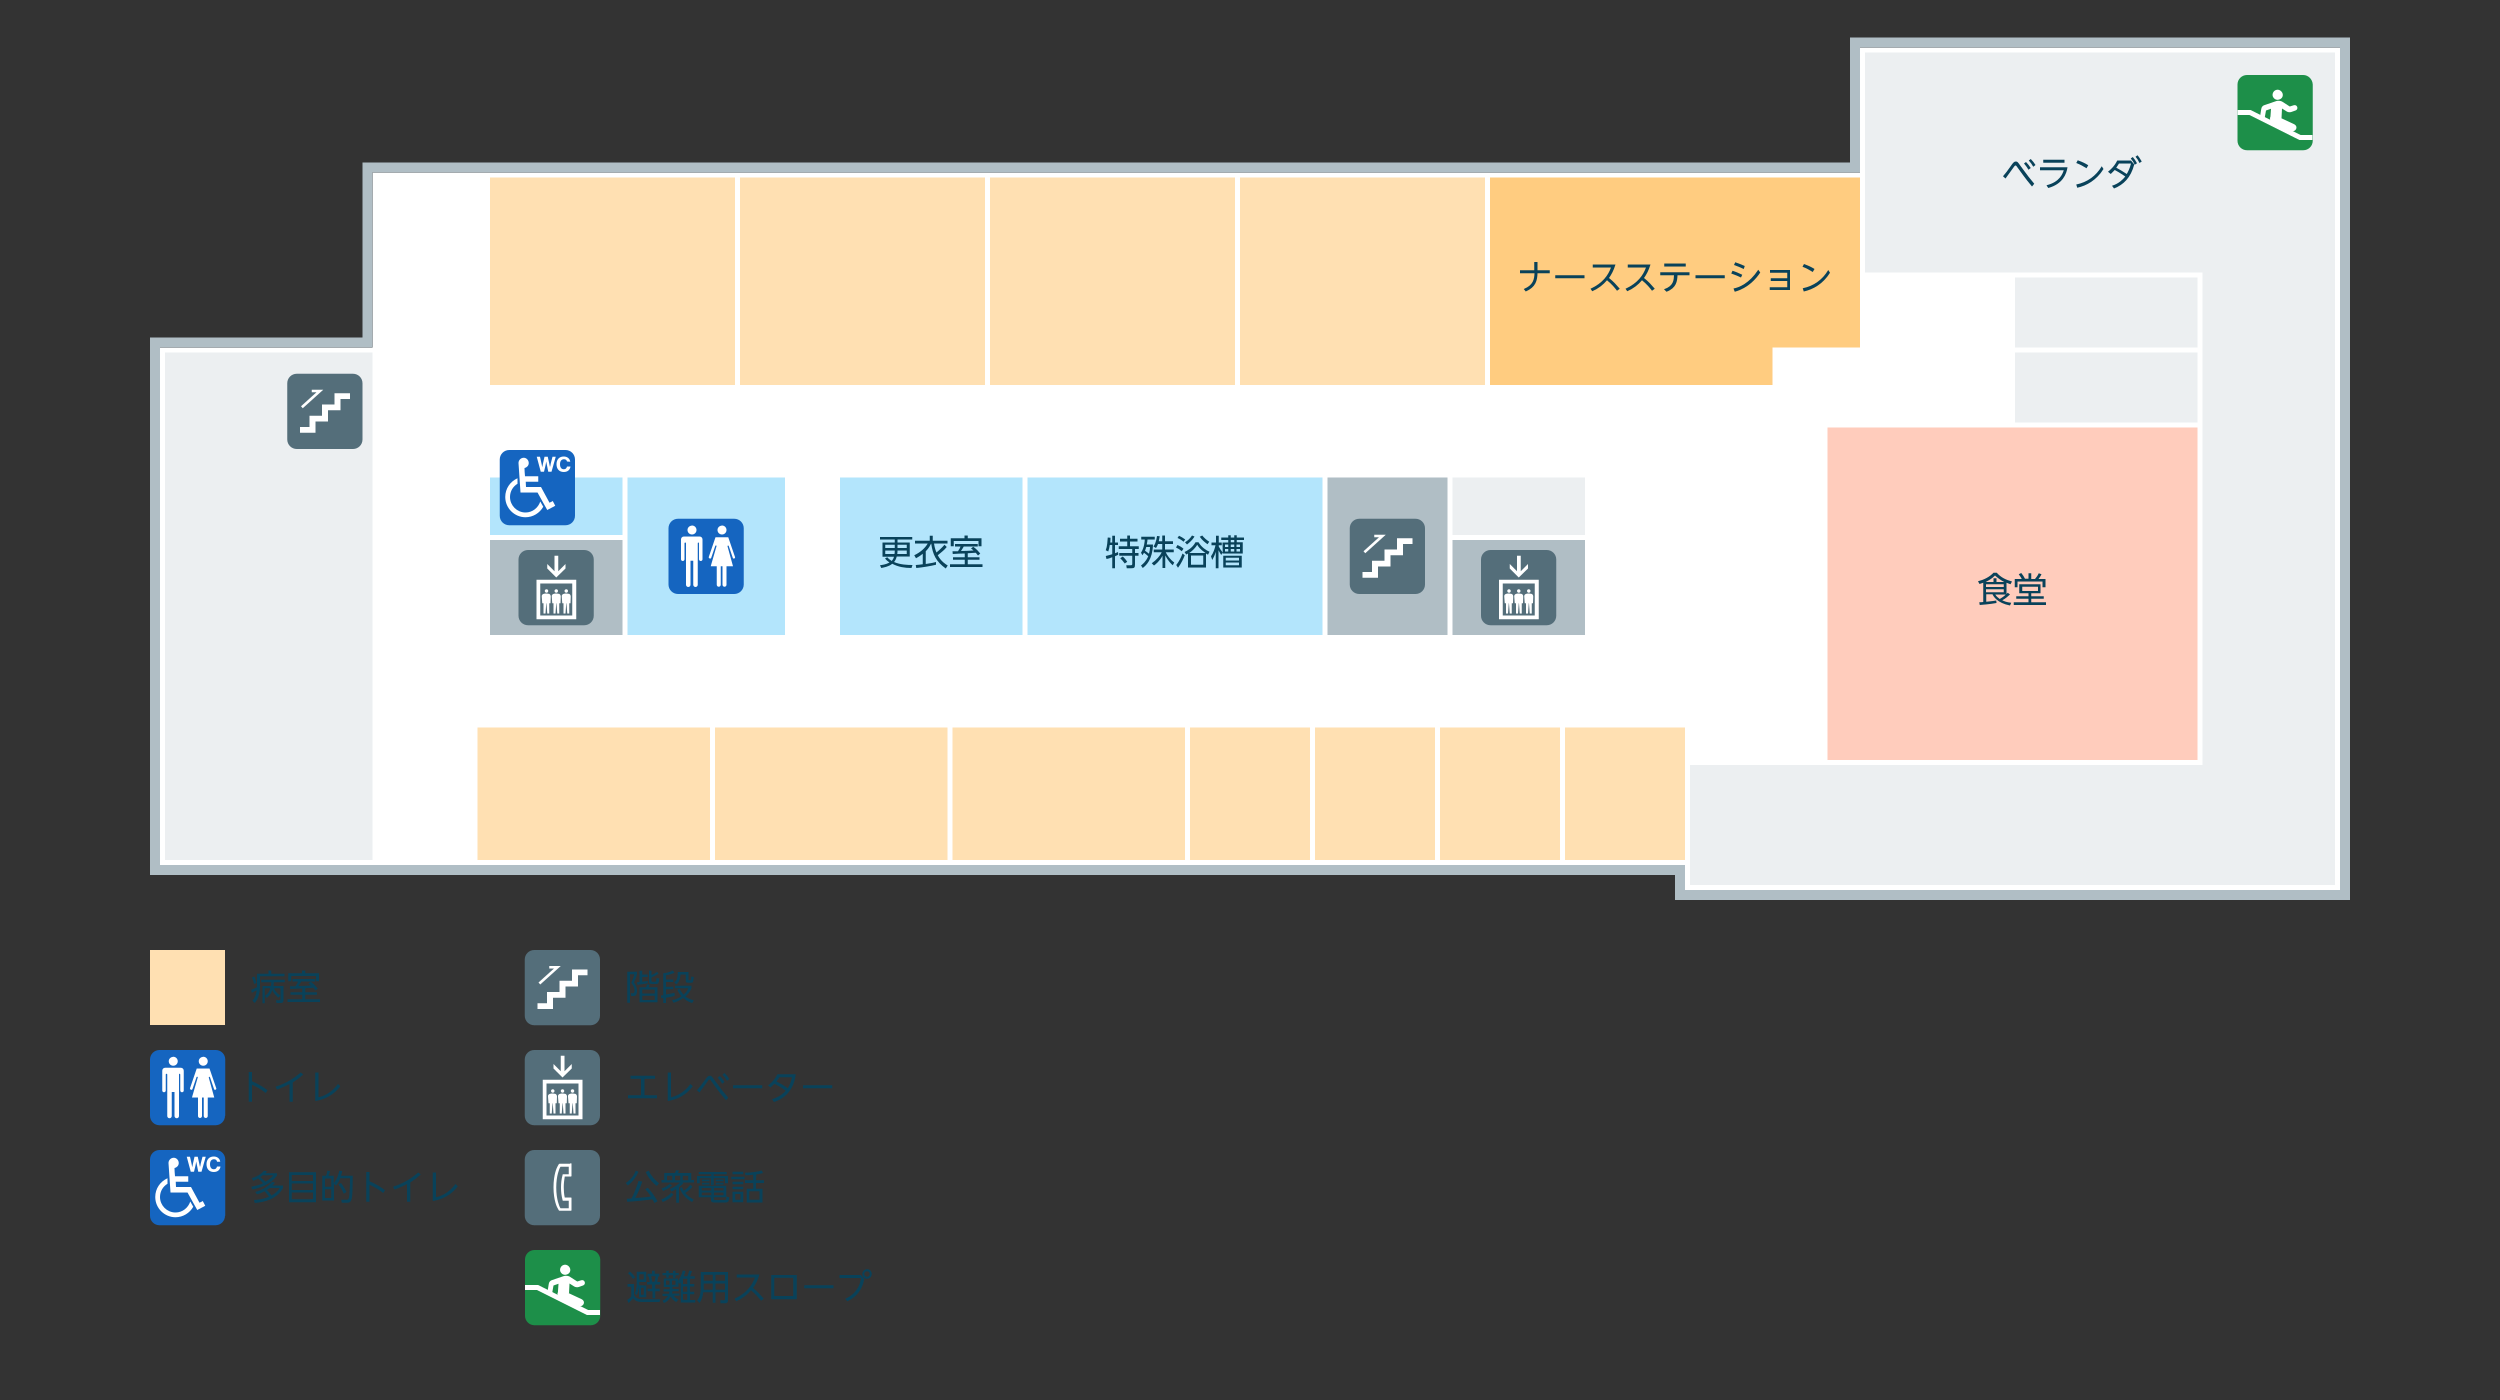 <?xml version="1.0" encoding="utf-8"?>
<!-- Generator: Adobe Illustrator 23.0.3, SVG Export Plug-In . SVG Version: 6.00 Build 0)  -->
<svg version="1.1" id="レイヤー_1" xmlns="http://www.w3.org/2000/svg" xmlns:xlink="http://www.w3.org/1999/xlink" x="0px"
	 y="0px" viewBox="0 0 1000 560" style="enable-background:new 0 0 1000 560;" xml:space="preserve">
<rect x="0" y="0" width="1000" height="560" fill="#333333" stroke="none"/>
<style type="text/css">
	.st0{fill:#FFFFFF;}
	.st1{fill:#B0BEC5;}
	.st2{fill:#FFCC80;}
	.st3{fill:#FFE0B2;}
	.st4{fill:#ECEFF1;}
	.st5{fill:#B3E5FC;}
	.st6{fill:#FFCCBC;}
	.st7{fill:#546E7A;}
	.st8{fill:#1565C0;}
	.st9{fill:#09425A;}
	.st10{fill:#1D8F49;}
	.st11{fill:none;stroke:#FFFFFF;stroke-width:2;stroke-miterlimit:10;}
</style>
<g>
	<g>
		<polygon class="st0" points="674,356 674,346 64,346 64,139 149,139 149,69 744,69 744,19 936,19 936,356 		"/>
		<path class="st1" d="M936,19v337H674v-10H64V139h85V69h595V19H936 M940,15h-4H744h-4v4v46H149h-4v4v66H64h-4v4v207v4h4h606v6v4h4
			h262h4v-4V19V15L940,15z"/>
	</g>
</g>
<polygon class="st2" points="596,154 596,71 744,71 744,139 709,139 709,154 "/>
<rect x="60" y="380" class="st3" width="30" height="30"/>
<rect x="196" y="71" class="st3" width="98" height="83"/>
<rect x="296" y="71" class="st3" width="98" height="83"/>
<rect x="396" y="71" class="st3" width="98" height="83"/>
<rect x="496" y="71" class="st3" width="98" height="83"/>
<rect x="66" y="141" class="st4" width="83" height="203"/>
<rect x="251" y="191" class="st5" width="63" height="63"/>
<rect x="336" y="191" class="st5" width="73" height="63"/>
<rect x="411" y="191" class="st5" width="118" height="63"/>
<rect x="196" y="191" class="st5" width="53" height="23"/>
<rect x="196" y="216" class="st1" width="53" height="38"/>
<rect x="581" y="216" class="st1" width="53" height="38"/>
<rect x="581" y="191" class="st4" width="53" height="23"/>
<rect x="531" y="191" class="st1" width="48" height="63"/>
<polygon class="st4" points="676,354 676,306 881,306 881,109 746,109 746,21 934,21 934,354 "/>
<rect x="731" y="171" class="st6" width="148" height="133"/>
<rect x="381" y="291" class="st3" width="93" height="53"/>
<rect x="286" y="291" class="st3" width="93" height="53"/>
<rect x="191" y="291" class="st3" width="93" height="53"/>
<rect x="626" y="291" class="st3" width="48" height="53"/>
<rect x="576" y="291" class="st3" width="48" height="53"/>
<rect x="526" y="291" class="st3" width="48" height="53"/>
<rect x="476" y="291" class="st3" width="48" height="53"/>
<g>
	<path class="st7" d="M240,486.3c0,2.1-1.7,3.8-3.8,3.8h-22.5c-2.1,0-3.8-1.7-3.8-3.8v-22.5c0-2.1,1.7-3.8,3.8-3.8h22.5
		c2.1,0,3.8,1.7,3.8,3.8V486.3z"/>
	<path class="st0" d="M228.1,465.5h-4.3c-0.1,0-0.2,0.1-0.3,0.2l-0.5,0.9c-0.2,0.3-1.6,3.1-1.6,8.3c0,5.2,1.4,8,1.6,8.3
		c0,0,0.3,0.6,0.5,0.9c0.1,0.1,0.2,0.2,0.3,0.2h4.6c0.1,0,0.2-0.1,0.2-0.2v-4.9c0-0.1-0.1-0.2-0.2-0.2h-2.5
		c-0.3-1.3-0.4-2.7-0.4-4.2s0.2-2.9,0.4-4.2h2.5c0.1,0,0.2-0.1,0.2-0.2v-4.9c0-0.1-0.1-0.2-0.2-0.2h-0.3V465.5z M227.5,466.7v3h-2.4
		l-0.1,0.4c-0.4,1.5-0.6,3.1-0.6,4.9s0.2,3.4,0.6,4.9l0.1,0.4h2.4v3h-3.3c-0.1-0.2-0.3-0.5-0.3-0.5c-0.1-0.3-1.4-2.9-1.4-7.8
		s1.3-7.5,1.4-7.8c0,0,0.2-0.3,0.3-0.5H227.5z"/>
</g>
<g>
	<path class="st8" d="M90,446.3c0,2.1-1.7,3.8-3.8,3.8H63.8c-2.1,0-3.8-1.7-3.8-3.8v-22.5c0-2.1,1.7-3.8,3.8-3.8h22.5
		c2.1,0,3.8,1.7,3.8,3.8v22.5H90z"/>
	<g>
		<path class="st0" d="M79.5,424.5c0,1,0.8,1.8,1.8,1.8s1.8-0.8,1.8-1.8s-0.8-1.8-1.8-1.8C80.3,422.8,79.5,423.5,79.5,424.5"/>
		<path class="st0" d="M76,435.3l2.7-7.9h5.1l2.7,7.9c0.1,0.2,0,0.5-0.3,0.6s-0.5,0-0.6-0.3l-1.6-4.7c0-0.1-0.2-0.2-0.3-0.2
			c-0.1,0-0.2,0.2-0.2,0.3l2.2,8h-2.6v7.4c0,0.5-0.4,0.8-0.8,0.8c-0.5,0-0.8-0.4-0.8-0.8V439h-0.7v7.4c0,0.5-0.4,0.8-0.8,0.8
			c-0.5,0-0.8-0.4-0.8-0.8V439h-2.4l0.1-0.4l2.2-7.6c0.1-0.1,0-0.3-0.2-0.3c-0.1,0-0.3,0-0.3,0.2l-1.6,4.7c-0.1,0.3-0.4,0.4-0.6,0.3
			C76.1,435.8,75.9,435.5,76,435.3"/>
		<path class="st0" d="M67.5,424.5c0,1,0.8,1.8,1.8,1.8s1.8-0.8,1.8-1.8s-0.8-1.8-1.8-1.8C68.3,422.8,67.5,423.5,67.5,424.5"/>
		<path class="st0" d="M64.9,428.3c0-0.7,0.5-1.2,1.2-1.2h6.2c0.7,0,1.2,0.5,1.2,1.2v7.9c0,0.4-0.3,0.7-0.7,0.7
			c-0.4,0-0.7-0.3-0.7-0.7v-6.4c0-0.1-0.1-0.3-0.3-0.3c-0.1,0-0.2,0.1-0.2,0.3v16.6c0,0.5-0.4,0.9-0.9,0.9s-0.9-0.4-0.9-0.9v-9.6
			h-1.1v9.6c0,0.5-0.4,0.9-0.9,0.9s-0.9-0.4-0.9-0.9v-16.6c0-0.1-0.1-0.3-0.3-0.3c-0.1,0-0.3,0.1-0.3,0.3v6.4c0,0.4-0.3,0.7-0.7,0.7
			c-0.4,0-0.7-0.3-0.7-0.7L64.9,428.3"/>
	</g>
</g>
<g>
	<path class="st7" d="M622.5,246.3c0,2.1-1.7,3.8-3.8,3.8h-22.5c-2.1,0-3.8-1.7-3.8-3.8v-22.5c0-2.1,1.7-3.8,3.8-3.8h22.5
		c2.1,0,3.8,1.7,3.8,3.8V246.3z"/>
	<g>
		<path class="st0" d="M599.6,247.7h15.9v-15.8h-15.9V247.7z M613.9,246.2h-12.8v-12.8h12.8V246.2z"/>
		<polygon class="st0" points="611.2,227.4 611.2,225.6 608.3,228.5 608.3,222.3 606.8,222.3 606.8,228.5 603.9,225.6 603.9,227.4 
			607.5,231 		"/>
		<path class="st0" d="M601.9,241.3h0.5v4.1h0.8l0.3-4.1h0.1l0.3,4.1h0.8v-4.1h0.5l0.1-2.7c0-0.6-0.4-1.1-0.9-1.1
			c-0.3,0-0.6-0.1-0.9-0.1c-0.3,0-0.6,0-0.9,0.1c-0.6,0.1-1,0.6-0.9,1.1L601.9,241.3z"/>
		<path class="st0" d="M603.6,237.1c0.4,0,0.7-0.3,0.7-0.7s-0.3-0.7-0.7-0.7s-0.7,0.3-0.7,0.7C602.9,236.7,603.2,237.1,603.6,237.1"
			/>
		<path class="st0" d="M605.9,241.3h0.5v4.1h0.8l0.3-4.1h0.1l0.3,4.1h0.8v-4.1h0.5l0.1-2.7c0-0.6-0.4-1.1-0.9-1.1
			c-0.3,0-0.6-0.1-0.9-0.1c-0.3,0-0.6,0-0.9,0.1c-0.6,0.1-1,0.6-0.9,1.1L605.9,241.3z"/>
		<path class="st0" d="M607.5,237.1c0.4,0,0.7-0.3,0.7-0.7s-0.3-0.7-0.7-0.7s-0.7,0.3-0.7,0.7C606.8,236.7,607.1,237.1,607.5,237.1"
			/>
		<path class="st0" d="M609.9,241.3h0.5v4.1h0.8l0.3-4.1h0.1l0.3,4.1h0.8v-4.1h0.5l0.1-2.7c0-0.6-0.4-1.1-0.9-1.1
			c-0.3,0-0.6-0.1-0.9-0.1s-0.6,0-0.9,0.1c-0.6,0.1-1,0.6-0.9,1.1L609.9,241.3z"/>
		<path class="st0" d="M611.5,237.1c0.4,0,0.7-0.3,0.7-0.7s-0.3-0.7-0.7-0.7s-0.7,0.3-0.7,0.7C610.8,236.7,611.1,237.1,611.5,237.1"
			/>
	</g>
</g>
<g>
	<path class="st7" d="M237.5,246.3c0,2.1-1.7,3.8-3.8,3.8h-22.5c-2.1,0-3.8-1.7-3.8-3.8v-22.5c0-2.1,1.7-3.8,3.8-3.8h22.5
		c2.1,0,3.8,1.7,3.8,3.8V246.3z"/>
	<g>
		<path class="st0" d="M214.6,247.7h15.9v-15.8h-15.9V247.7z M228.9,246.2h-12.8v-12.8h12.8V246.2z"/>
		<polygon class="st0" points="226.2,227.4 226.2,225.6 223.3,228.5 223.3,222.3 221.8,222.3 221.8,228.5 218.9,225.6 218.9,227.4 
			222.5,231 		"/>
		<path class="st0" d="M216.9,241.3h0.5v4.1h0.8l0.3-4.1h0.1l0.3,4.1h0.8v-4.1h0.5l0.1-2.7c0-0.6-0.4-1.1-0.9-1.1
			c-0.3,0-0.6-0.1-0.9-0.1c-0.3,0-0.6,0-0.9,0.1c-0.6,0.1-1,0.6-0.9,1.1L216.9,241.3z"/>
		<path class="st0" d="M218.6,237.1c0.4,0,0.7-0.3,0.7-0.7s-0.3-0.7-0.7-0.7s-0.7,0.3-0.7,0.7C217.9,236.7,218.2,237.1,218.6,237.1"
			/>
		<path class="st0" d="M220.9,241.3h0.5v4.1h0.8l0.3-4.1h0.1l0.3,4.1h0.8v-4.1h0.5l0.1-2.7c0-0.6-0.4-1.1-0.9-1.1
			c-0.3,0-0.6-0.1-0.9-0.1c-0.3,0-0.6,0-0.9,0.1c-0.6,0.1-1,0.6-0.9,1.1L220.9,241.3z"/>
		<path class="st0" d="M222.5,237.1c0.4,0,0.7-0.3,0.7-0.7s-0.3-0.7-0.7-0.7s-0.7,0.3-0.7,0.7C221.8,236.7,222.1,237.1,222.5,237.1"
			/>
		<path class="st0" d="M224.9,241.3h0.5v4.1h0.8l0.3-4.1h0.1l0.3,4.1h0.8v-4.1h0.5l0.1-2.7c0-0.6-0.4-1.1-0.9-1.1
			c-0.3,0-0.6-0.1-0.9-0.1c-0.3,0-0.6,0-0.9,0.1c-0.6,0.1-1,0.6-0.9,1.1L224.9,241.3z"/>
		<path class="st0" d="M226.5,237.1c0.4,0,0.7-0.3,0.7-0.7s-0.3-0.7-0.7-0.7s-0.7,0.3-0.7,0.7C225.8,236.7,226.1,237.1,226.5,237.1"
			/>
	</g>
</g>
<g>
	<path class="st7" d="M240,446.3c0,2.1-1.7,3.8-3.8,3.8h-22.5c-2.1,0-3.8-1.7-3.8-3.8v-22.5c0-2.1,1.7-3.8,3.8-3.8h22.5
		c2.1,0,3.8,1.7,3.8,3.8V446.3z"/>
	<g>
		<path class="st0" d="M217.1,447.7H233v-15.8h-15.9V447.7z M231.4,446.2h-12.8v-12.8h12.8V446.2z"/>
		<polygon class="st0" points="228.7,427.4 228.7,425.6 225.8,428.5 225.8,422.3 224.3,422.3 224.3,428.5 221.4,425.6 221.4,427.4 
			225,431 		"/>
		<path class="st0" d="M219.4,441.3h0.5v4.1h0.8l0.3-4.1h0.1l0.3,4.1h0.8v-4.1h0.5l0.1-2.7c0-0.6-0.4-1.1-0.9-1.1
			c-0.3,0-0.6-0.1-0.9-0.1c-0.3,0-0.6,0-0.9,0.1c-0.6,0.1-1,0.6-0.9,1.1L219.4,441.3z"/>
		<path class="st0" d="M221.1,437.1c0.4,0,0.7-0.3,0.7-0.7c0-0.4-0.3-0.7-0.7-0.7s-0.7,0.3-0.7,0.7
			C220.4,436.7,220.7,437.1,221.1,437.1"/>
		<path class="st0" d="M223.4,441.3h0.5v4.1h0.8l0.3-4.1h0.1l0.3,4.1h0.8v-4.1h0.5l0.1-2.7c0-0.6-0.4-1.1-0.9-1.1
			c-0.3,0-0.6-0.1-0.9-0.1c-0.3,0-0.6,0-0.9,0.1c-0.6,0.1-1,0.6-0.9,1.1L223.4,441.3z"/>
		<path class="st0" d="M225,437.1c0.4,0,0.7-0.3,0.7-0.7c0-0.4-0.3-0.7-0.7-0.7s-0.7,0.3-0.7,0.7C224.3,436.7,224.6,437.1,225,437.1
			"/>
		<path class="st0" d="M227.4,441.3h0.5v4.1h0.8l0.3-4.1h0.1l0.3,4.1h0.8v-4.1h0.5l0.1-2.7c0-0.6-0.4-1.1-0.9-1.1
			c-0.3,0-0.6-0.1-0.9-0.1c-0.3,0-0.6,0-0.9,0.1c-0.6,0.1-1,0.6-0.9,1.1L227.4,441.3z"/>
		<path class="st0" d="M229,437.1c0.4,0,0.7-0.3,0.7-0.7c0-0.4-0.3-0.7-0.7-0.7s-0.7,0.3-0.7,0.7C228.3,436.7,228.6,437.1,229,437.1
			"/>
	</g>
</g>
<g>
	<path class="st7" d="M570,233.8c0,2.1-1.7,3.8-3.8,3.8h-22.5c-2.1,0-3.8-1.7-3.8-3.8v-22.5c0-2.1,1.7-3.8,3.8-3.8h22.5
		c2.1,0,3.8,1.7,3.8,3.8V233.8z"/>
	<g>
		<polygon class="st0" points="558.8,215.3 558.8,219.8 553.8,219.8 553.8,224.3 548.8,224.3 548.8,228.8 545,228.8 545,231.1 
			551.2,231.1 551.2,226.6 556.2,226.6 556.2,222.1 561.2,222.1 561.2,217.6 565,217.6 565,215.3 		"/>
		<polygon class="st0" points="546.1,221.3 554.3,213.9 549.7,213.9 549.7,214.9 551.6,214.9 545.4,220.5 		"/>
	</g>
</g>
<g>
	<path class="st7" d="M145,175.8c0,2.1-1.7,3.8-3.8,3.8h-22.5c-2.1,0-3.8-1.7-3.8-3.8v-22.5c0-2.1,1.7-3.8,3.8-3.8h22.5
		c2.1,0,3.8,1.7,3.8,3.8V175.8z"/>
	<g>
		<polygon class="st0" points="133.8,157.3 133.8,161.8 128.8,161.8 128.8,166.3 123.8,166.3 123.8,170.8 120,170.8 120,173.1 
			126.2,173.1 126.2,168.6 131.2,168.6 131.2,164.1 136.2,164.1 136.2,159.6 140,159.6 140,157.3 		"/>
		<polygon class="st0" points="121.1,163.3 129.3,155.9 124.7,155.9 124.7,156.9 126.6,156.9 120.4,162.5 		"/>
	</g>
</g>
<g>
	<path class="st7" d="M240,406.3c0,2.1-1.7,3.8-3.8,3.8h-22.5c-2.1,0-3.8-1.7-3.8-3.8v-22.5c0-2.1,1.7-3.8,3.8-3.8h22.5
		c2.1,0,3.8,1.7,3.8,3.8V406.3z"/>
	<g>
		<polygon class="st0" points="228.8,387.8 228.8,392.3 223.8,392.3 223.8,396.8 218.8,396.8 218.8,401.3 215,401.3 215,403.6 
			221.2,403.6 221.2,399.1 226.2,399.1 226.2,394.6 231.2,394.6 231.2,390.1 235,390.1 235,387.8 		"/>
		<polygon class="st0" points="216.1,393.8 224.3,386.4 219.7,386.4 219.7,387.4 221.6,387.4 215.4,393 		"/>
	</g>
</g>
<g>
	<path class="st8" d="M297.5,233.8c0,2.1-1.7,3.8-3.8,3.8h-22.5c-2.1,0-3.8-1.7-3.8-3.8v-22.5c0-2.1,1.7-3.8,3.8-3.8h22.5
		c2.1,0,3.8,1.7,3.8,3.8V233.8z"/>
	<g>
		<path class="st0" d="M287,212c0,1,0.8,1.8,1.8,1.8s1.8-0.8,1.8-1.8s-0.8-1.8-1.8-1.8C287.8,210.3,287,211,287,212"/>
		<path class="st0" d="M283.5,222.8l2.7-7.9h5.1l2.7,7.9c0.1,0.2,0,0.5-0.3,0.6s-0.5,0-0.6-0.3l-1.6-4.7c0-0.1-0.2-0.2-0.3-0.2
			c-0.1,0-0.2,0.2-0.2,0.3l2.2,8h-2.6v7.4c0,0.5-0.4,0.8-0.8,0.8c-0.5,0-0.8-0.4-0.8-0.8v-7.4h-0.7v7.4c0,0.5-0.4,0.8-0.8,0.8
			c-0.5,0-0.8-0.4-0.8-0.8v-7.4h-2.4l0.1-0.4l2.2-7.6c0.1-0.1,0-0.3-0.2-0.3c-0.1,0-0.3,0-0.3,0.2l-1.6,4.7
			c-0.1,0.3-0.4,0.4-0.6,0.3C283.6,223.3,283.4,223,283.5,222.8"/>
		<path class="st0" d="M275,212c0,1,0.8,1.8,1.8,1.8s1.8-0.8,1.8-1.8s-0.8-1.8-1.8-1.8C275.8,210.3,275,211,275,212"/>
		<path class="st0" d="M272.4,215.8c0-0.7,0.5-1.2,1.2-1.2h6.2c0.7,0,1.2,0.5,1.2,1.2v7.9c0,0.4-0.3,0.7-0.7,0.7
			c-0.4,0-0.7-0.3-0.7-0.7v-6.4c0-0.1-0.1-0.3-0.3-0.3c-0.1,0-0.2,0.1-0.2,0.3v16.6c0,0.5-0.4,0.9-0.9,0.9s-0.9-0.4-0.9-0.9v-9.6
			h-1.1v9.6c0,0.5-0.4,0.9-0.9,0.9s-0.9-0.4-0.9-0.9v-16.6c0-0.1-0.1-0.3-0.3-0.3c-0.1,0-0.3,0.1-0.3,0.3v6.4c0,0.4-0.3,0.7-0.7,0.7
			c-0.4,0-0.7-0.3-0.7-0.7L272.4,215.8"/>
	</g>
</g>
<g>
	<path class="st8" d="M230,206.3c0,2.1-1.7,3.8-3.8,3.8h-22.5c-2.1,0-3.8-1.7-3.8-3.8v-22.5c0-2.1,1.7-3.8,3.8-3.8h22.5
		c2.1,0,3.8,1.7,3.8,3.8V206.3z"/>
	<g>
		<path class="st0" d="M221.1,200.4c0,0-0.7,0.4-1.3,0.7c-0.8-1.4-3.4-6.3-3.4-6.3h-6c0-0.4-0.1-1.2-0.1-2.1h5v-2.2H210
			c-0.1-1.1-0.2-2.3-0.2-3.3c1-0.2,1.7-1,1.7-2c0-1.1-0.9-2.1-2-2.1s-2.1,0.9-2.1,2.1l0.8,11.8h6.8c0.5,0.9,3.9,7,3.9,7l3.2-1.7
			L221.1,200.4"/>
		<path class="st0" d="M216.1,200.6c-0.8,2.5-3.1,4.4-5.9,4.4c-3.4,0-6.2-2.8-6.2-6.2c0-2.3,1.2-4.2,3-5.3v-2.2
			c-2.9,1.3-4.9,4.1-4.9,7.5c0,4.5,3.7,8.1,8.1,8.1c3,0,5.7-1.7,7.1-4.2C216.9,202,216.5,201.3,216.1,200.6"/>
	</g>
	<g>
		<path class="st0" d="M216.3,188.7l-1.6-6h1.3l0.6,2.7c0.1,0.5,0.2,0.8,0.3,1.5c0.1-0.7,0.2-1,0.3-1.5l0.6-2.7h1.3l0.6,2.7
			c0.1,0.6,0.2,0.9,0.3,1.4c0.1-0.3,0.2-0.7,0.3-1.4l0.7-2.7h1.3l-1.7,6h-1.3l-0.5-2.5c-0.1-0.6-0.3-1.3-0.3-1.6
			c-0.1,0.6-0.2,1-0.3,1.6l-0.6,2.5H216.3z"/>
		<path class="st0" d="M226.8,184.6c-0.1-0.6-0.6-0.9-1.2-0.9c-1,0-1.6,0.7-1.6,2s0.6,2,1.5,2c0.7,0,1.1-0.3,1.3-1.1h1.4
			c-0.2,1.4-1.2,2.2-2.7,2.2c-1.8,0-2.9-1.2-2.9-3.1c0-1.9,1.1-3.1,2.9-3.1c1.4,0,2.4,0.8,2.6,2.1L226.8,184.6L226.8,184.6z"/>
	</g>
</g>
<g>
	<path class="st8" d="M90,486.3c0,2.1-1.7,3.8-3.8,3.8H63.8c-2.1,0-3.8-1.7-3.8-3.8v-22.5c0-2.1,1.7-3.8,3.8-3.8h22.5
		c2.1,0,3.8,1.7,3.8,3.8v22.5H90z"/>
	<g>
		<path class="st0" d="M81.1,480.4c0,0-0.7,0.4-1.3,0.7c-0.8-1.4-3.4-6.3-3.4-6.3h-6c0-0.4-0.1-1.2-0.1-2.1h5v-2.2H70
			c-0.1-1.1-0.2-2.3-0.2-3.3c1-0.2,1.7-1,1.7-2c0-1.1-0.9-2.1-2-2.1s-2.1,0.9-2.1,2.1l0.8,11.8H75c0.5,0.9,3.9,7,3.9,7l3.2-1.7
			L81.1,480.4"/>
		<path class="st0" d="M76.1,480.6c-0.8,2.5-3.1,4.4-5.9,4.4c-3.4,0-6.2-2.8-6.2-6.2c0-2.3,1.2-4.2,3-5.3v-2.2
			c-2.9,1.3-4.9,4.1-4.9,7.5c0,4.5,3.7,8.1,8.1,8.1c3,0,5.7-1.7,7.1-4.2C76.9,482,76.5,481.3,76.1,480.6"/>
	</g>
	<g>
		<path class="st0" d="M76.3,468.7l-1.6-6H76l0.6,2.7c0.1,0.5,0.2,0.8,0.3,1.5c0.1-0.7,0.2-1,0.3-1.5l0.6-2.7h1.3l0.6,2.7
			c0.1,0.6,0.2,0.9,0.3,1.4c0.1-0.3,0.2-0.7,0.3-1.4l0.7-2.7h1.3l-1.7,6h-1.3l-0.5-2.5c-0.1-0.6-0.3-1.3-0.3-1.6
			c-0.1,0.6-0.2,1-0.3,1.6l-0.6,2.5H76.3z"/>
		<path class="st0" d="M86.8,464.6c-0.1-0.6-0.6-0.9-1.2-0.9c-1,0-1.6,0.7-1.6,2s0.6,2,1.5,2c0.7,0,1.1-0.3,1.3-1.1h1.4
			c-0.2,1.4-1.2,2.2-2.7,2.2c-1.8,0-2.9-1.2-2.9-3.1s1.1-3.1,2.9-3.1c1.4,0,2.4,0.8,2.6,2.1h-1.3V464.6z"/>
	</g>
</g>
<g>
	<g>
		<path class="st9" d="M106.3,437.2c-2.4-1.9-4.2-2.7-5.5-3.3v6.8h-1.3v-11.9h1.3v3.7c3,1.3,4.9,2.6,6.2,3.6L106.3,437.2z"/>
		<path class="st9" d="M117.1,440.7h-1.3v-7.1c-2.2,1.2-4.2,1.9-5,2.2l-0.6-1.1c5.7-1.8,9-4.8,10.1-5.7l1,0.8
			c-1.6,1.4-2.5,2.1-4.2,3.2V440.7z"/>
		<path class="st9" d="M127.4,429v9.9c1.8-0.4,5-1.5,7.8-5.3l0.9,0.9c-1.2,1.6-4.1,5-10,5.9V429H127.4z"/>
	</g>
</g>
<g>
	<g>
		<path class="st9" d="M100.7,471.3c2-0.7,3.5-1.4,4.9-3l1.2,0.2c-0.2,0.3-0.3,0.4-0.6,0.8h4.6v0.9c-0.9,1.2-3.2,4.3-9.9,5.6
			l-0.4-1.1c2.6-0.5,3.9-1,4.7-1.4c-0.4-0.5-1.2-1.3-1.9-1.9c-0.9,0.5-1.5,0.7-2,0.9L100.7,471.3z M102.1,476.8
			c2.8-0.8,5.2-2.2,6.7-4.1l1.2,0.4c-0.2,0.3-0.4,0.5-1,1.1h4.2v1c-2.5,4.6-7.7,5.7-11.3,6l-0.3-1.2c1.2-0.1,3.4-0.2,6-1.3
			c-0.6-0.9-1.2-1.6-1.8-2.2c-1.3,0.7-2.4,1.1-3,1.2L102.1,476.8z M105,470.2c-0.3,0.3-0.5,0.4-0.9,0.6c0.7,0.6,1.7,1.5,2.1,1.9
			c1.4-0.8,2.4-1.7,3.1-2.6H105V470.2z M107.9,475.2c-0.5,0.4-0.8,0.6-1.2,0.8c0.7,0.6,1.6,1.7,1.9,2.2c1.3-0.7,2.5-1.7,3.3-3H107.9
			z"/>
		<path class="st9" d="M126.4,468.9v12h-10.8v-12H126.4z M116.7,472.4h8.5V470h-8.5V472.4z M116.7,473.4v2.6h8.5v-2.6H116.7z
			 M116.7,477v2.7h8.5V477H116.7z"/>
		<path class="st9" d="M136.9,468.4c-0.1,0.6-0.2,1-0.5,1.9h4.7c-0.1,6.3-0.1,6.7-0.3,8.6c-0.3,2-1,2.2-2.1,2.2h-2l-0.2-1.2h2
			c0.6,0,0.9,0,1.1-1c0.2-1,0.4-3.8,0.4-7.6h-3.9c-0.4,1-0.9,2-1.7,2.9l-0.8-0.7v6.7h-4.7v-9.9h1.5c0.2-0.4,0.4-0.9,0.5-2l1.1,0.1
			c-0.1,0.6-0.3,1.1-0.6,1.9h2.1v3c1.6-2,2-4.1,2.2-5L136.9,468.4z M132.5,471.4H130v3.3h2.5V471.4z M132.5,475.7H130v3.5h2.5V475.7
			z M137.5,477.5c-0.6-1.4-1-2.2-2.1-3.7l1-0.6c1.1,1.4,1.9,3,2.2,3.6L137.5,477.5z"/>
		<path class="st9" d="M153.3,477.2c-2.4-1.9-4.2-2.7-5.5-3.3v6.8h-1.3v-11.9h1.3v3.7c3,1.3,4.9,2.6,6.2,3.6L153.3,477.2z"/>
		<path class="st9" d="M164.1,480.7h-1.3v-7.1c-2.2,1.2-4.2,1.9-5,2.2l-0.6-1.1c5.7-1.8,9-4.8,10.1-5.7l1,0.8
			c-1.6,1.4-2.5,2.1-4.2,3.2V480.7z"/>
		<path class="st9" d="M174.4,469v9.9c1.8-0.4,5-1.5,7.8-5.3l0.9,0.9c-1.2,1.6-4.1,5-10,5.9V469H174.4z"/>
	</g>
</g>
<g>
	<g>
		<path class="st9" d="M254.8,389.7c-0.3,1.1-0.4,1.4-1.2,3.3c0.4,0.6,1.2,1.7,1.2,3.4c0,2-1,2-1.5,2h-0.8l-0.2-1.1h0.8
			c0.6,0,0.7-0.4,0.7-1c0-1.6-0.9-2.6-1.3-3.1c0.5-1.1,1.1-2.8,1.2-3.5H252v11.4h-1.1v-12.4h3.9L254.8,389.7L254.8,389.7z
			 M259.1,393.3c-1.3,0.3-3.9,0.6-4.2,0.6l-0.1-1c0.2,0,0.8-0.1,1-0.1v-4.5h1.1v1.5h2.2v1h-2.2v1.9c0.8-0.1,1.6-0.2,2.2-0.3V393.3z
			 M263,400.9h-7.2v-6h2.6c0.2-0.4,0.4-1.1,0.5-1.2l1,0.2c-0.1,0.2-0.3,0.8-0.4,1h3.5V400.9z M261.9,395.8h-5v1.6h5V395.8z
			 M261.9,398.3h-5v1.7h5V398.3z M260.6,388.3v1.7c0.8-0.3,1.7-0.8,2.2-1.3l0.6,0.8c-0.9,0.7-2.7,1.4-2.8,1.5v1.3
			c0,0.4,0.1,0.4,0.4,0.4h1c0.4,0,0.5,0,0.6-1.5l1.1,0.2c0,0.3-0.1,1.3-0.3,1.7c-0.1,0.4-0.6,0.5-0.9,0.5h-1.9c-0.6,0-1-0.3-1-1
			v-4.4L260.6,388.3L260.6,388.3z"/>
		<path class="st9" d="M269.9,398.3c-1.1,0.4-2.3,0.6-3.5,0.8v2.1h-1.1v-2c-0.1,0-0.5,0.1-0.8,0.1l-0.1-1.1c0.5-0.1,0.7-0.1,0.9-0.1
			v-8.8c1.5-0.1,2.6-0.5,3.8-1.1l0.7,0.9c-1.1,0.5-2.1,0.8-3.4,1v1.7h2.9v1h-2.9v1.9h2.9v1h-2.9v2.1c1.7-0.3,2.3-0.4,3.4-0.7
			L269.9,398.3z M268.8,400.1c0.5-0.1,2.2-0.5,3.8-1.6c-1-1.1-1.5-2.1-1.7-2.6l0.9-0.4c0.6,1.1,1.1,1.7,1.6,2.4
			c1.2-1,1.8-2.2,1.9-2.6H270v-1h6.6v0.9c-0.2,0.6-0.8,1.9-2.4,3.4c0.6,0.5,1.6,1.1,3.3,1.5l-0.6,1.1c-0.7-0.2-2.2-0.7-3.6-2
			c-1.6,1.1-2.8,1.6-3.9,1.9L268.8,400.1z M275.4,391.8c0,0.3,0.1,0.3,0.3,0.3h0.3c0.4,0,0.4,0,0.5-1.5l1,0.2
			c-0.2,2.1-0.2,2.3-1.2,2.3h-1c-1,0-1-0.4-1-1v-2.3h-2.1c-0.1,1.2-0.3,2.9-1.7,4l-0.8-0.8c1.2-1,1.4-2,1.4-4.2h4.3L275.4,391.8
			L275.4,391.8z"/>
	</g>
</g>
<g>
	<g>
		<path class="st9" d="M257.6,438.1h5.2v1.2h-11.6v-1.2h5.2v-6.6h-4.2v-1.2h9.8v1.2h-4.2v6.6H257.6z"/>
		<path class="st9" d="M268.4,429v9.9c1.8-0.4,5-1.5,7.8-5.3l0.9,0.9c-1.2,1.6-4.1,5-10,5.9V429H268.4z"/>
		<path class="st9" d="M290.4,440.1c-0.8-0.9-2.5-2.9-5.5-7.1c-0.8-1.1-0.8-1.2-1.1-1.2c-0.2,0-0.3,0.1-0.6,0.5
			c-2.3,3.1-2.5,3.5-3.4,4.7l-1-0.9c1.3-1.5,1.5-1.8,3.7-4.8c0.4-0.5,0.8-1,1.4-1c0.7,0,0.8,0.2,2,1.9c2.7,3.7,4,5.3,5.4,6.9
			L290.4,440.1z M287.9,430.4c0.8,0.7,1.2,1.4,1.9,2.4l-0.9,0.7c-0.6-1-1.1-1.6-1.8-2.4L287.9,430.4z M289.8,429.2
			c0.8,0.8,1.4,1.6,1.9,2.4l-0.9,0.7c-0.6-1.1-1-1.6-1.8-2.4L289.8,429.2z"/>
		<path class="st9" d="M304.9,434.1v1.2h-11.7v-1.2H304.9z"/>
		<path class="st9" d="M308.8,439.7c3.1-1,4.6-2.4,5.5-3.4c-0.8-0.6-2.2-1.6-4.5-2.8c-0.5,0.5-0.8,0.8-1.6,1.5l-1-0.8
			c1.6-1.2,2.9-2.7,3.8-4.5h7.3c-1,8.5-7.2,10.6-8.7,11.1L308.8,439.7z M311.8,430.8c-0.3,0.6-0.6,1-1.2,1.8
			c1.6,0.8,2.7,1.4,4.5,2.7c0.7-1.1,1.3-2.4,1.7-4.4h-5V430.8z"/>
		<path class="st9" d="M332.9,434.1v1.2h-11.7v-1.2H332.9z"/>
	</g>
</g>
<g>
	<g>
		<path class="st9" d="M250.3,473.2c1.9-1.2,3.3-3,4-4.9l1.1,0.4c-0.8,1.9-2.4,4.2-4.3,5.5L250.3,473.2z M256.9,472.6
			c-0.6,2-2.1,5.4-2.8,6.6c3.4-0.2,4.5-0.3,6.3-0.6c-0.9-1.3-1.7-2.3-2.3-2.9l1-0.6c1.2,1.2,3,3.7,3.9,5.4l-1.2,0.7
			c-0.4-0.8-0.6-1.1-0.9-1.5c-2.3,0.4-7.4,0.9-10,1l-0.2-1.2c0.5,0,1.7-0.1,1.9-0.1c0.8-1.5,2.1-4.6,2.8-7L256.9,472.6z
			 M259.5,468.3c1,2.2,2.7,3.9,4.1,5l-0.9,1.1c-1.8-1.4-3.5-3.4-4.4-5.6L259.5,468.3z"/>
		<path class="st9" d="M264.5,479.8c0.5-0.2,2.6-1.1,4-2.7l0.9,0.7c-1.1,1.4-2.6,2.3-4.3,3L264.5,479.8z M273.3,473.3
			c-0.4,0.4-0.7,0.8-1.7,1.6v6.2h-1.1v-5.5c-0.9,0.6-1.4,0.8-1.9,1l-0.7-1c2.5-1,3.8-2.3,4.1-2.6h-7.4v-1h1.1v-2.8h4.3
			c0.2-0.4,0.3-0.7,0.4-1.1l1.2,0.1c-0.1,0.2-0.3,0.7-0.4,1h5.3v2.8h1.1v1H273L273.3,473.3z M264.6,475.4c1-0.3,2.1-0.8,3.4-1.9
			l0.8,0.7c-1.1,1.1-2.5,1.8-3.6,2.2L264.6,475.4z M268.9,470.3h-2.1v1.8h2.1V470.3z M272.1,470.3H270v1.8h2.1V470.3z M276.8,480.8
			c-2.4-1.4-3.9-2.9-4.9-5.4l0.8-0.6c0.3,0.5,0.5,1,0.8,1.5c0.3-0.2,1.6-1,2.6-2.4l0.9,0.8c-1.2,1.4-2.6,2.3-2.9,2.5
			c0.5,0.6,1.2,1.4,3.4,2.7L276.8,480.8z M275.3,470.3h-2.2v1.8h2.2V470.3z"/>
		<path class="st9" d="M290.6,469.7h-5.1v0.7h5.7v2.9H290v-2h-4.5v2.7h-1.1v-2.7h-4.5v2h-1.1v-2.9h5.7v-0.7h-5v-0.9h11.2v0.9H290.6z
			 M285.6,479.6c0,0.3,0,0.4,0.4,0.4h3.8c0.6,0,0.7-0.1,0.8-1.4l1.1,0.3c-0.1,1.4-0.3,2.1-1.5,2.1h-4.5c-0.7,0-1.3-0.1-1.3-1v-1.1
			h-4.9v-4.6h11v4.6h-5v0.7H285.6z M284.5,477h-3.8v1.1h3.8V477z M284.5,475.2h-3.8v1h3.8V475.2z M283.8,471.8v0.7h-3v-0.7H283.8z
			 M283.8,473.1v0.7h-3v-0.7H283.8z M289.4,475.2h-3.8v1h3.8V475.2z M289.4,477h-3.8v1.1h3.8V477z M289.4,471.8v0.7h-3.1v-0.7H289.4
			z M289.4,473.1v0.7h-3.1v-0.7H289.4z"/>
		<path class="st9" d="M297.8,470.7v1h-5.3v-1H297.8z M297.3,468.7v1H293v-1H297.3z M297.3,472.7v1H293v-1H297.3z M297.3,474.7v1
			H293v-1H297.3z M297.3,476.7v4.2H293v-4.2H297.3z M296.2,477.6h-2.1v2.3h2.1V477.6z M302.4,472.1h3.2v1.1h-3.2v2.3h2.6v5.5h-6.3
			v-5.5h2.6v-2.3H298v-1.1h3.3v-2.2c-1.7,0.2-2.2,0.2-3.1,0.2l-0.2-1c2.6,0,5.6-0.5,6.7-0.9l0.5,1c-0.8,0.2-1.2,0.4-2.7,0.6
			L302.4,472.1L302.4,472.1z M303.8,476.5h-4.1v3.4h4.1V476.5z"/>
	</g>
</g>
<path class="st10" d="M236.3,500h-22.5c-2.1,0-3.8,1.7-3.8,3.8v22.5c0,2.1,1.7,3.8,3.8,3.8h22.5c2.1,0,3.8-1.7,3.8-3.8v-22.5
	C240,501.7,238.3,500,236.3,500z"/>
<g>
	<g>
		<path class="st9" d="M802.6,237.6c0.2-0.2,0.3-0.3,0.5-0.5l0.9,0.7c-1,0.9-1.9,1.7-3.1,2.3c0.8,0.4,1.7,0.8,3.6,1l-0.5,1.1
			c-5.1-1-6.6-3.6-7-4.5h-2.5v3c2.3-0.2,3.4-0.4,4-0.5l0.1,1c-2.7,0.5-5.6,0.7-6.7,0.8l-0.2-1.1c0.7,0,1.1,0,1.6-0.1v-7.7
			c-0.5,0.2-0.8,0.3-1.5,0.5l-0.6-1.1c2.4-0.6,4.6-1.7,6.2-3.4h1.3c1.7,1.9,3.6,2.8,6.1,3.5l-0.6,1.1c-0.6-0.2-0.9-0.3-1.6-0.6
			V237.6z M801.7,232.8c-1.4-0.7-2.6-1.6-3.7-2.6c-1.3,1.4-3,2.2-3.7,2.6h3.1v-1.5h1.2v1.5H801.7z M801.5,233.7h-7.1v1.1h7.1V233.7z
			 M801.5,235.7h-7.1v1.2h7.1V235.7z M798.1,237.8c0.5,0.8,1,1.2,1.8,1.8c1.2-0.7,2.2-1.5,2.4-1.8H798.1z"/>
		<path class="st9" d="M817.5,238.5v1h-5v1.4h5.9v1.1h-12.9v-1.1h5.9v-1.4h-4.9v-1h4.9v-1.2h-3.7v-3.6h8.5v3.6h-3.7v1.2H817.5z
			 M811.4,231.6v-2.3h1.1v2.3h1.5c0.6-0.7,1.1-1.4,1.5-2.3l1.1,0.4c-0.4,0.8-0.6,1.1-1.2,1.9h2.8v3.3H817v-2.3h-10v2.3h-1.1v-3.3
			h2.8c-0.1-0.3-0.4-0.8-1.2-1.9l1-0.5c0.6,0.7,1.1,1.5,1.5,2.3h1.4V231.6z M815.2,234.7h-6.3v1.7h6.3V234.7z"/>
	</g>
</g>
<g>
	<g>
		<path class="st9" d="M812.8,74.6c-0.8-0.9-2.5-3-5.5-7.2c-0.8-1.1-0.8-1.2-1.1-1.2c-0.2,0-0.3,0.1-0.6,0.5
			c-2.3,3.2-2.5,3.5-3.4,4.7l-1-0.9c1.3-1.5,1.5-1.8,3.7-4.9c0.4-0.5,0.8-1,1.4-1c0.7,0,0.8,0.2,2,1.9c2.7,3.7,4,5.4,5.4,7
			L812.8,74.6z M810.4,64.8c0.8,0.8,1.2,1.4,1.9,2.4l-0.9,0.7c-0.6-1-1.1-1.7-1.8-2.5L810.4,64.8z M812.3,63.6
			c0.8,0.8,1.4,1.6,1.9,2.4l-0.9,0.7c-0.6-1.1-1-1.6-1.8-2.5L812.3,63.6z"/>
		<path class="st9" d="M827,66.9c-0.4,2.7-1.9,6.7-7.7,8.3l-0.7-1.1c5.4-1.3,6.5-4.8,6.9-6H816v-1.2C816,66.9,827,66.9,827,66.9z
			 M825.8,63.9v1.2h-8.5v-1.2C817.3,63.9,825.8,63.9,825.8,63.9z"/>
		<path class="st9" d="M834.6,67.3c-1.3-0.8-2.5-1.5-4.1-2.1l0.6-1.1c1.6,0.6,2.8,1.1,4.2,2L834.6,67.3z M841.4,67.6
			c-2.8,4.5-6.8,6.7-10.5,7.5l-0.4-1.3c4.4-0.9,7.9-3.4,10.2-7.3L841.4,67.6z"/>
		<path class="st9" d="M843.2,68.7c0.7-0.6,2.5-2,3.7-4.5h5.5l1.3,1.6c-1.4,5.3-4.3,8.1-8.1,9.6l-0.8-1.1c2.9-0.9,4.5-2.7,5.3-3.7
			c-0.8-0.5-2.1-1.5-4.2-2.6c-0.8,0.8-0.9,0.9-1.6,1.6L843.2,68.7z M847.6,65.4c-0.5,0.8-1,1.5-1.1,1.7c1,0.5,2.6,1.4,4.2,2.5
			c0.4-0.7,1.2-2.1,1.7-4.2H847.6z M853.1,62.8c0.8,0.9,1,1.3,1.7,2.5l-0.9,0.6c-0.5-1.1-0.9-1.7-1.6-2.5L853.1,62.8z M855,62.1
			c0.7,0.8,1,1.4,1.7,2.5l-0.9,0.6c-0.5-1.1-0.9-1.7-1.6-2.5L855,62.1z"/>
	</g>
</g>
<g>
	<g>
		<path class="st9" d="M619.9,108.1v1.2H615c-0.1,2.8-0.6,5.5-4.7,7.3l-0.8-1c4-1.6,4.2-4.2,4.3-6.3H608v-1.2h5.7v-3.3h1.3v3.3
			H619.9z"/>
		<path class="st9" d="M633.8,110.1v1.2h-11.7v-1.2H633.8z"/>
		<path class="st9" d="M646.8,116.3c-0.6-0.8-1.9-2.5-4-4.2c-1.5,1.8-3.4,3.3-5.9,4.4l-0.7-1c5-2.3,7.1-5.5,8.2-8.5h-7.3v-1.2h9.1
			c-0.8,2.6-1.7,4.1-2.6,5.4c1.9,1.5,3.1,2.9,4.3,4.3L646.8,116.3z"/>
		<path class="st9" d="M660.8,116.3c-0.6-0.8-1.9-2.5-4-4.2c-1.5,1.8-3.4,3.3-5.9,4.4l-0.7-1c5-2.3,7.1-5.5,8.2-8.5h-7.3v-1.2h9.1
			c-0.8,2.6-1.7,4.1-2.6,5.4c1.9,1.5,3.1,2.9,4.3,4.3L660.8,116.3z"/>
		<path class="st9" d="M665.6,115.7c3.9-1.3,3.9-3.8,4-5.6h-5.5v-1.2h11.7v1.2H671c-0.1,2.3-0.4,5.1-4.4,6.6L665.6,115.7z
			 M674.3,105.4v1.2h-8.6v-1.2H674.3z"/>
		<path class="st9" d="M689.9,110.1v1.2h-11.7v-1.2H689.9z"/>
		<path class="st9" d="M696.4,111c-1.3-0.6-2.2-1-3.9-1.6l0.5-1.1c1.2,0.4,2.3,0.8,3.9,1.6L696.4,111z M704.1,109
			c-1.5,2.3-4.7,6.2-10.2,7.7l-0.5-1.3c2.2-0.4,6.3-2,9.9-7.5L704.1,109z M697.5,107.6c-1.5-0.7-2.5-1.1-3.9-1.6l0.5-1.1
			c1.4,0.5,2.4,0.9,3.8,1.5L697.5,107.6z"/>
		<path class="st9" d="M707.9,114.9h7v-2.5h-6.6v-1.1h6.6v-2.2H708V108h8v8h-8.1V114.9z"/>
		<path class="st9" d="M725.1,108.8c-1.3-0.8-2.5-1.5-4.1-2.1l0.6-1.1c1.6,0.6,2.8,1.1,4.2,2L725.1,108.8z M732,109.1
			c-2.8,4.5-6.8,6.7-10.5,7.5l-0.4-1.3c4.4-0.9,7.9-3.4,10.2-7.3L732,109.1z"/>
	</g>
</g>
<g>
	<g>
		<path class="st9" d="M444.9,217v-2.7h1.1v2.7h1.2v1H446v3.3c0.7-0.3,0.9-0.4,1.2-0.5l0.1,1.1c-0.3,0.2-0.7,0.3-1.3,0.6v4.8h-1.1
			v-4.4c-1,0.4-1.7,0.6-2.3,0.7l-0.3-1.2c1.4-0.3,2.1-0.6,2.6-0.7V218h-1c-0.1,0.8-0.3,1.8-0.6,2.6l-1-0.5c0.6-1.5,0.7-3.8,0.8-5.1
			l1.1,0.1c0,0.4,0,1-0.1,1.9H444.9z M452,214.2v1.3h3v1.1h-3v1.9h3.5v1.1H454v1.6h1.4v1.1H454v3.4c0,1.4-0.3,1.6-1.5,1.6h-1.8
			l-0.2-1.2h1.8c0.5,0,0.6-0.2,0.6-0.6v-3.2h-5.2v-1.1h5.2v-1.6h-5.4v-1.1h3.4v-1.9H448v-1.1h2.9v-1.3H452z M449.9,225.4
			c-0.7-1-1.4-1.7-1.8-2.1l1-0.7c0.7,0.6,1.5,1.6,1.8,2.1L449.9,225.4z"/>
		<path class="st9" d="M456.4,221.1c1.3-2,1.5-4.6,1.5-5.3h-1.4v-1.1h5.4v1.1H459c0,0.4-0.1,1-0.3,2h2.5c-0.2,6.1-2.8,8.4-4.1,9.4
			l-0.7-1c0.5-0.4,1.9-1.4,2.9-3.7c-0.5-0.5-1.2-1-1.7-1.4c-0.3,0.5-0.4,0.7-0.6,1L456.4,221.1z M458.5,218.8
			c-0.2,0.6-0.3,1.1-0.5,1.5c0.4,0.3,1.2,0.8,1.6,1.2c0.3-1.1,0.4-1.9,0.4-2.7H458.5z M460.7,225.3c1.9-1.3,3.4-3.1,4-4.4h-3.2v-1.1
			h3.4v-2.2h-1.7c-0.3,0.9-0.6,1.2-0.8,1.6l-1-0.6c1.1-1.6,1.3-3.6,1.4-4.2l1.1,0.1c-0.1,0.5-0.2,1.1-0.4,2h1.4v-2.3h1.1v2.3h3.2
			v1.1H466v2.2h3.5v1.1h-3.2c0.5,1.1,1.6,2.8,3.4,4.1l-0.6,1.1c-0.7-0.6-1.8-1.7-3-3.9v5H465v-4.9c-1.2,2.2-2.7,3.4-3.4,3.9
			L460.7,225.3z"/>
		<path class="st9" d="M472.7,220.5c-0.8-0.7-1.4-1.1-2.3-1.5l0.6-1c0.8,0.4,1.5,0.7,2.4,1.5L472.7,220.5z M470.5,226
			c1.2-1.5,2-3.2,2.5-4.6l0.9,0.7c-0.5,1.3-1.4,3.3-2.7,5L470.5,226z M473.4,216.7c-0.6-0.6-1.6-1.2-2.4-1.5l0.6-0.9
			c0.9,0.4,1.5,0.8,2.5,1.5L473.4,216.7z M473.8,220.8c0.9-0.4,3.2-1.6,4.4-3.9h1.2c1.2,2,3,3.2,4.4,3.8l-0.6,1.2
			c-0.3-0.2-0.5-0.3-0.8-0.5v5.6h-7.2v-5.6c-0.2,0.1-0.3,0.2-0.7,0.4L473.8,220.8z M474,216.9c1.1-0.6,2.2-1.7,2.8-2.7l1,0.4
			c-1,1.7-2.5,2.8-3,3.2L474,216.9z M482.2,221.2c-2.2-1.5-3-2.7-3.3-3.3c-0.7,1.2-2,2.5-3.2,3.3H482.2z M481.3,222.2h-4.9v3.7h4.9
			V222.2z M480.9,214.2c0.7,0.9,1.7,1.8,2.8,2.5l-0.7,1c-1.2-0.9-2.1-1.6-3.1-3L480.9,214.2z"/>
		<path class="st9" d="M489,217h2.3v-1h-2.8v-1h2.8v-0.9h1v0.9h1.4v-0.9h1v0.9h2.9v1h-2.9v0.9h2.4v4.5H489V221l-0.5,1
			c-0.4-0.6-0.7-1.2-1.1-1.9v7.2h-1.1v-6.6c-0.4,1.4-0.8,2.2-1.4,3.3l-0.5-1.5c0.9-1.2,1.5-3,1.8-4.4h-1.6V217h1.8v-2.7h1.1v2.7h1.2
			v1.1h-1.2v0.5c0.5,0.9,0.9,1.6,1.6,2.4L489,217L489,217z M496.7,227h-7.4v-4.7h7.4V227z M491.3,217.8H490v1h1.3V217.8z
			 M491.3,219.6H490v1h1.3V219.6z M495.6,223.1h-5.3v1.1h5.3V223.1z M495.6,225h-5.3v1.1h5.3V225z M493.7,216h-1.4v0.9h1.4V216z
			 M493.7,217.8h-1.4v1h1.4V217.8z M493.7,219.6h-1.4v1h1.4V219.6z M496,217.8h-1.4v1h1.4V217.8z M496,219.6h-1.4v1h1.4V219.6z"/>
	</g>
</g>
<g>
	<g>
		<path class="st9" d="M363.9,217v5.6h-5.2c-0.3,1.1-0.7,1.8-1.1,2.2c2.5,1.1,5.5,1.2,7.4,1.2l-0.4,1.2c-2.7,0-5.3-0.4-7.7-1.7
			c-1.4,1.2-3.5,1.5-4.4,1.7l-0.5-1.1c0.7-0.1,2.4-0.3,3.8-1.1c-0.9-0.6-1.3-1-1.8-1.6l0.9-0.5c0.6,0.7,1.1,1,1.8,1.5
			c0.3-0.4,0.7-0.9,0.9-1.7H353V217h4.9v-1.2H352v-1h12.9v1H359v1.2H363.9z M357.9,219.2v-1.3h-3.8v1.3H357.9z M357.8,221.6
			c0.1-0.5,0.1-0.9,0.1-1.4h-3.8v1.4H357.8z M359,220.2c0,0.5,0,0.9-0.1,1.4h3.8v-1.4H359z M359,217.9v1.3h3.7v-1.3H359z"/>
		<path class="st9" d="M378.7,218.8c-1.1,1.4-2.7,2.5-3.6,3.3c1.3,2.5,3.3,3.7,4,4.1l-0.8,1.2c-3.9-2.8-5.2-5.6-5.8-9.9h-0.1
			c-0.3,0.6-0.8,1.7-2.1,3v5.1c2.6-0.4,2.9-0.5,4.1-0.8v1.1c-2,0.5-5.6,1.1-7.9,1.3l-0.2-1.2c0.9-0.1,1.7-0.1,2.8-0.3v-4.2
			c-1.2,1-2.2,1.5-2.7,1.8l-0.7-1.2c2.7-1.3,4.4-3,5.4-4.7H366v-1.1h5.9v-2h1.2v2h5.9v1.1h-5.4c0.3,2,0.8,3.2,1,3.6
			c0.7-0.6,2.1-1.8,3.2-3.1L378.7,218.8z"/>
		<path class="st9" d="M387.1,222.9h4.7v1h-4.7v1.8h5.9v1.1h-13v-1.1h5.9v-1.8h-4.7v-1h4.7v-1.5c-0.8,0-4.1,0.1-4.8,0.2l-0.1-1.1
			c0.2,0,1.9,0,2.2,0c0.7-1.1,0.9-1.5,1-1.9H382v-1h9.1v1h-5.6c-0.5,0.9-0.6,1-1.1,1.8c2.1,0,2.6-0.1,5-0.2c-0.4-0.4-0.7-0.6-1-0.8
			l0.9-0.7c1.3,0.9,2.3,2.1,2.8,2.7l-0.9,0.8c-0.2-0.3-0.4-0.5-0.9-1.1c-0.4,0-3.1,0.2-3.2,0.2L387.1,222.9L387.1,222.9z
			 M387.1,214.2v1.1h5.5v3.2h-1.2v-2.1h-9.9v2.1h-1.2v-3.2h5.5v-1.1H387.1z"/>
	</g>
</g>
<g>
	<g>
		<path class="st9" d="M103,389.5h4.4v-1.3h1.1v1.3h5.3v1H104v3.7c0,2.3-0.4,5-2.1,7l-0.9-0.9c0.8-1,1.4-2,1.7-4.2
			c-0.2,0.1-1,0.5-2,1l-0.2-1.2c0.9-0.3,1.7-0.7,2.3-1c0-0.3,0-0.5,0-0.7v-4.7H103z M101.6,393.6c-0.1-0.9-0.6-2.1-0.8-2.6l0.9-0.4
			c0.3,0.6,0.7,1.6,0.9,2.6L101.6,393.6z M113.4,394.3v5.8c0,0.3,0,1.1-1.1,1.1h-1.7l-0.2-1.1h1.2c0.4,0,0.6,0,0.6-0.5v-4.3h-2.6
			c0.3,0.8,0.8,1.8,2.5,2.9l-0.7,0.9c-1-0.8-1.9-1.7-2.5-3.1c-0.3,1-0.8,2.1-2.2,3.2l-0.7-0.9c1.4-0.9,1.8-1.9,2.1-3h-2.2v6H105
			v-6.9h3.4c0.1-0.5,0.1-1,0.1-1.5h-4v-1h9.4v1h-4.4c0,0.5,0,0.9-0.1,1.5h4V394.3z"/>
		<path class="st9" d="M122.1,396.9h4.7v1h-4.7v1.8h5.9v1.1h-13v-1.1h5.9v-1.8h-4.7v-1h4.7v-1.5c-0.8,0-4.1,0.1-4.8,0.2l-0.1-1.1
			c0.2,0,1.9,0,2.2,0c0.7-1.1,0.9-1.5,1-1.9H117v-1h9.1v1h-5.6c-0.5,0.9-0.6,1-1.1,1.8c2.1,0,2.6-0.1,5-0.2c-0.4-0.4-0.7-0.6-1-0.8
			l0.9-0.7c1.3,0.9,2.3,2.1,2.8,2.7l-0.9,0.8c-0.2-0.3-0.4-0.5-0.9-1.1c-0.4,0-3.1,0.2-3.2,0.2C122.1,395.3,122.1,396.9,122.1,396.9
			z M122.1,388.2v1.1h5.5v3.2h-1.2v-2.1h-9.9v2.1h-1.2v-3.2h5.5v-1.1H122.1z"/>
	</g>
</g>
<g>
	<g>
		<path class="st9" d="M253.6,513.7v4c0,0.5,0.5,2,3.4,2h7.1l-0.3,1.1h-6.9c-2.2,0-3-0.7-3.6-1.5c-0.4,0.5-1.2,1.3-1.9,1.9l-0.5-1.2
			c0.2-0.1,1.1-0.7,1.6-1.4v-3.9H251v-1.1h2.6V513.7z M253.2,511.6c-0.8-1.2-1.7-2.1-2-2.3l0.8-0.7c0.6,0.5,1.5,1.5,2.1,2.3
			L253.2,511.6z M258.5,514.2v4.7h-2.9v-4.2c-0.2,1.2-0.4,2.3-0.9,3.4l-0.8-0.8c0.3-0.5,0.8-1.4,0.8-4.2v-4.4h3.8v4.1h-2.8v0.5
			c0,0.3,0,0.6,0,0.8L258.5,514.2L258.5,514.2z M257.5,509.7h-1.8v2.1h1.8V509.7z M257.5,515.1h-1.1v2.8h1.1V515.1z M261.9,508.3
			v1.2h1.8v1.1h-0.4c0,0.2-0.2,1.3-0.4,2.2h1.2v1h-2v1.7h1.8v1h-1.8v2.8H261v-2.8h-2v-1h1.8v-1.7h-2v-1h1.1c-0.1-0.8-0.4-2-0.4-2.2
			H259v-1.1h1.8v-1.2L261.9,508.3L261.9,508.3z M261.8,512.7c0.2-0.8,0.4-1.7,0.4-2.2h-1.7c0.2,1.1,0.3,1.8,0.4,2.2H261.8z"/>
		<path class="st9" d="M270.5,520.8c-0.6-0.3-1.5-0.9-2.3-2.2c-0.5,1.2-1.3,2.1-2.6,2.6l-0.6-0.9c1.2-0.6,1.8-1.3,2.2-1.9H265v-0.9
			h2.6c0.1-0.4,0.1-0.6,0.2-0.9h-2.4v-0.9h2.5v-0.9h-2.4v-3.4h5.7v1c1.1-1.5,1.6-3.1,1.9-4.2l1.1,0.2c-0.2,0.7-0.3,1.2-0.7,2.1h1.4
			c0.3-0.7,0.6-1.5,0.8-2.3l1.1,0.3c-0.2,0.6-0.5,1.3-0.8,2h1.9v1H276v2.1h1.7v1H276v2.1h1.7v1H276v2.3h2.1v1h-5.8v-8
			c-0.2,0.4-0.3,0.4-0.4,0.6l-0.5-0.7v1.8H269v0.9h2.5v0.9H269c-0.1,0.4-0.1,0.7-0.2,0.9h3v0.9h-2.3c0.7,1,1.6,1.4,1.9,1.5
			L270.5,520.8z M267.5,509.2h1.7v-0.9h1v0.9h1.3v0.9h-1.3v1h-1v-1h-1.7v1h-1v-1H265v-0.9h1.5v-0.9h1V509.2z M267.8,512.2h-1.4v1.7
			h1.4V512.2z M270.2,512.2h-1.4v1.7h1.4V512.2z M274.9,511.5h-1.7v2.1h1.7V511.5z M274.9,514.6h-1.7v2.1h1.7V514.6z M274.9,517.6
			h-1.7v2.3h1.7V517.6z"/>
		<path class="st9" d="M291.2,520.1c0,1-0.6,1.2-1.1,1.2h-1.9l-0.1-1.2h1.6c0.2,0,0.3-0.2,0.3-0.4v-2.8h-3.8v4.2h-1.1v-4.2h-3.8
			c-0.2,1.7-0.5,2.9-1.5,4.3l-0.9-1c0.4-0.6,1.4-1.9,1.4-4.9v-6.5h10.9V520.1z M285.1,513.4h-3.6v1.8c0,0.2,0,0.2,0,0.7h3.6V513.4z
			 M285.1,509.9h-3.6v2.4h3.6V509.9z M290,509.9h-3.8v2.4h3.8V509.9z M290,513.4h-3.8v2.5h3.8V513.4z"/>
		<path class="st9" d="M304.4,520.3c-0.6-0.8-1.9-2.5-4-4.2c-1.5,1.8-3.4,3.3-5.9,4.4l-0.7-1c5-2.3,7.1-5.5,8.2-8.5h-7.3v-1.2h9.1
			c-0.8,2.6-1.7,4.1-2.6,5.4c1.9,1.5,3.1,2.9,4.3,4.3L304.4,520.3z"/>
		<path class="st9" d="M308.5,510h10.2v9.7h-10.2V510z M317.3,518.4v-7.3h-7.6v7.3H317.3z"/>
		<path class="st9" d="M333.4,514.1v1.2h-11.7v-1.2H333.4z"/>
		<path class="st9" d="M344.3,510l1.4,1.5c-0.3,1.8-1.3,6.5-6.8,9l-0.8-1c5.4-2.3,6.1-6.9,6.3-8.3h-8.6V510H344.3z M348.7,509.6
			c0,1.1-0.9,1.9-1.9,1.9c-1.1,0-1.9-0.9-1.9-1.9c0-1.1,0.9-1.9,1.9-1.9C347.8,507.6,348.7,508.5,348.7,509.6z M345.7,509.6
			c0,0.6,0.5,1.1,1.1,1.1s1.1-0.5,1.1-1.1s-0.5-1.1-1.1-1.1S345.7,509,345.7,509.6z"/>
	</g>
</g>
<polyline class="st11" points="210,515 215,515 235,525 240,525 "/>
<path class="st0" d="M225.4,506c1.1-0.4,2.2,0.3,2.6,1.3c0.4,1.1-0.2,2.2-1.3,2.5c-1.1,0.4-2.2-0.2-2.6-1.3
	C223.8,507.5,224.4,506.3,225.4,506"/>
<path class="st0" d="M223.1,517.9l0.3-4.4l-2,0.7l-0.5,2.8c-0.1,0.4-0.3,0.6-0.7,0.7c-0.5,0.2-1.1-0.1-1.2-0.6c0-0.1,0-0.3,0-0.4
	l0.5-3.1c0.1-0.8,0.6-1.4,1.4-1.6l4.7-1.6c0.7-0.2,1.5-0.1,2.2,0.2l3.1,2l1.6-0.5c0.6-0.2,1.2,0.1,1.4,0.7l0,0
	c0.2,0.6-0.1,1.2-0.7,1.4l-1.7,0.6c-0.6,0.2-1.3,0.1-1.8-0.2l-1.9-1.2l-0.2,4L223.1,517.9z"/>
<path class="st0" d="M232,522.5c-0.2,0-0.4,0-0.6-0.1l-7.5-3.5c-0.8-0.4-1.1-1.2-0.7-2c0.4-0.8,1.2-1.1,2-0.7l7.5,3.5
	c0.8,0.4,1.1,1.2,0.7,2C233.1,522.2,232.6,522.5,232,522.5z"/>
<g>
	<path class="st10" d="M921.3,30h-22.5c-2.1,0-3.8,1.7-3.8,3.8v22.5c0,2.1,1.7,3.8,3.8,3.8h22.5c2.1,0,3.8-1.7,3.8-3.8V33.8
		C925,31.7,923.3,30,921.3,30z"/>
	<polyline class="st11" points="895,45 900,45 920,55 925,55 	"/>
	<path class="st0" d="M910.4,36c1.1-0.4,2.2,0.3,2.6,1.3c0.4,1.1-0.2,2.2-1.3,2.5c-1.1,0.4-2.2-0.2-2.6-1.3
		C908.8,37.5,909.4,36.3,910.4,36"/>
	<path class="st0" d="M908.1,47.9l0.3-4.4l-2,0.7l-0.5,2.8c-0.1,0.4-0.3,0.6-0.7,0.7c-0.5,0.2-1.1-0.1-1.2-0.6c0-0.1,0-0.3,0-0.4
		l0.5-3.1c0.1-0.8,0.6-1.4,1.4-1.6l4.7-1.6c0.7-0.2,1.5-0.1,2.2,0.2l3.1,2l1.6-0.5c0.6-0.2,1.2,0.1,1.4,0.7l0,0
		c0.2,0.6-0.1,1.2-0.7,1.4l-1.7,0.6c-0.6,0.2-1.3,0.1-1.8-0.2l-1.9-1.2l-0.2,4L908.1,47.9z"/>
	<path class="st0" d="M917,52.5c-0.2,0-0.4,0-0.6-0.1l-7.5-3.5c-0.8-0.4-1.1-1.2-0.7-2c0.4-0.8,1.2-1.1,2-0.7l7.5,3.5
		c0.8,0.4,1.1,1.2,0.7,2C918.1,52.2,917.6,52.5,917,52.5z"/>
</g>
<rect x="806" y="141" class="st4" width="73" height="28"/>
<rect x="806" y="111" class="st4" width="73" height="28"/>
</svg>
